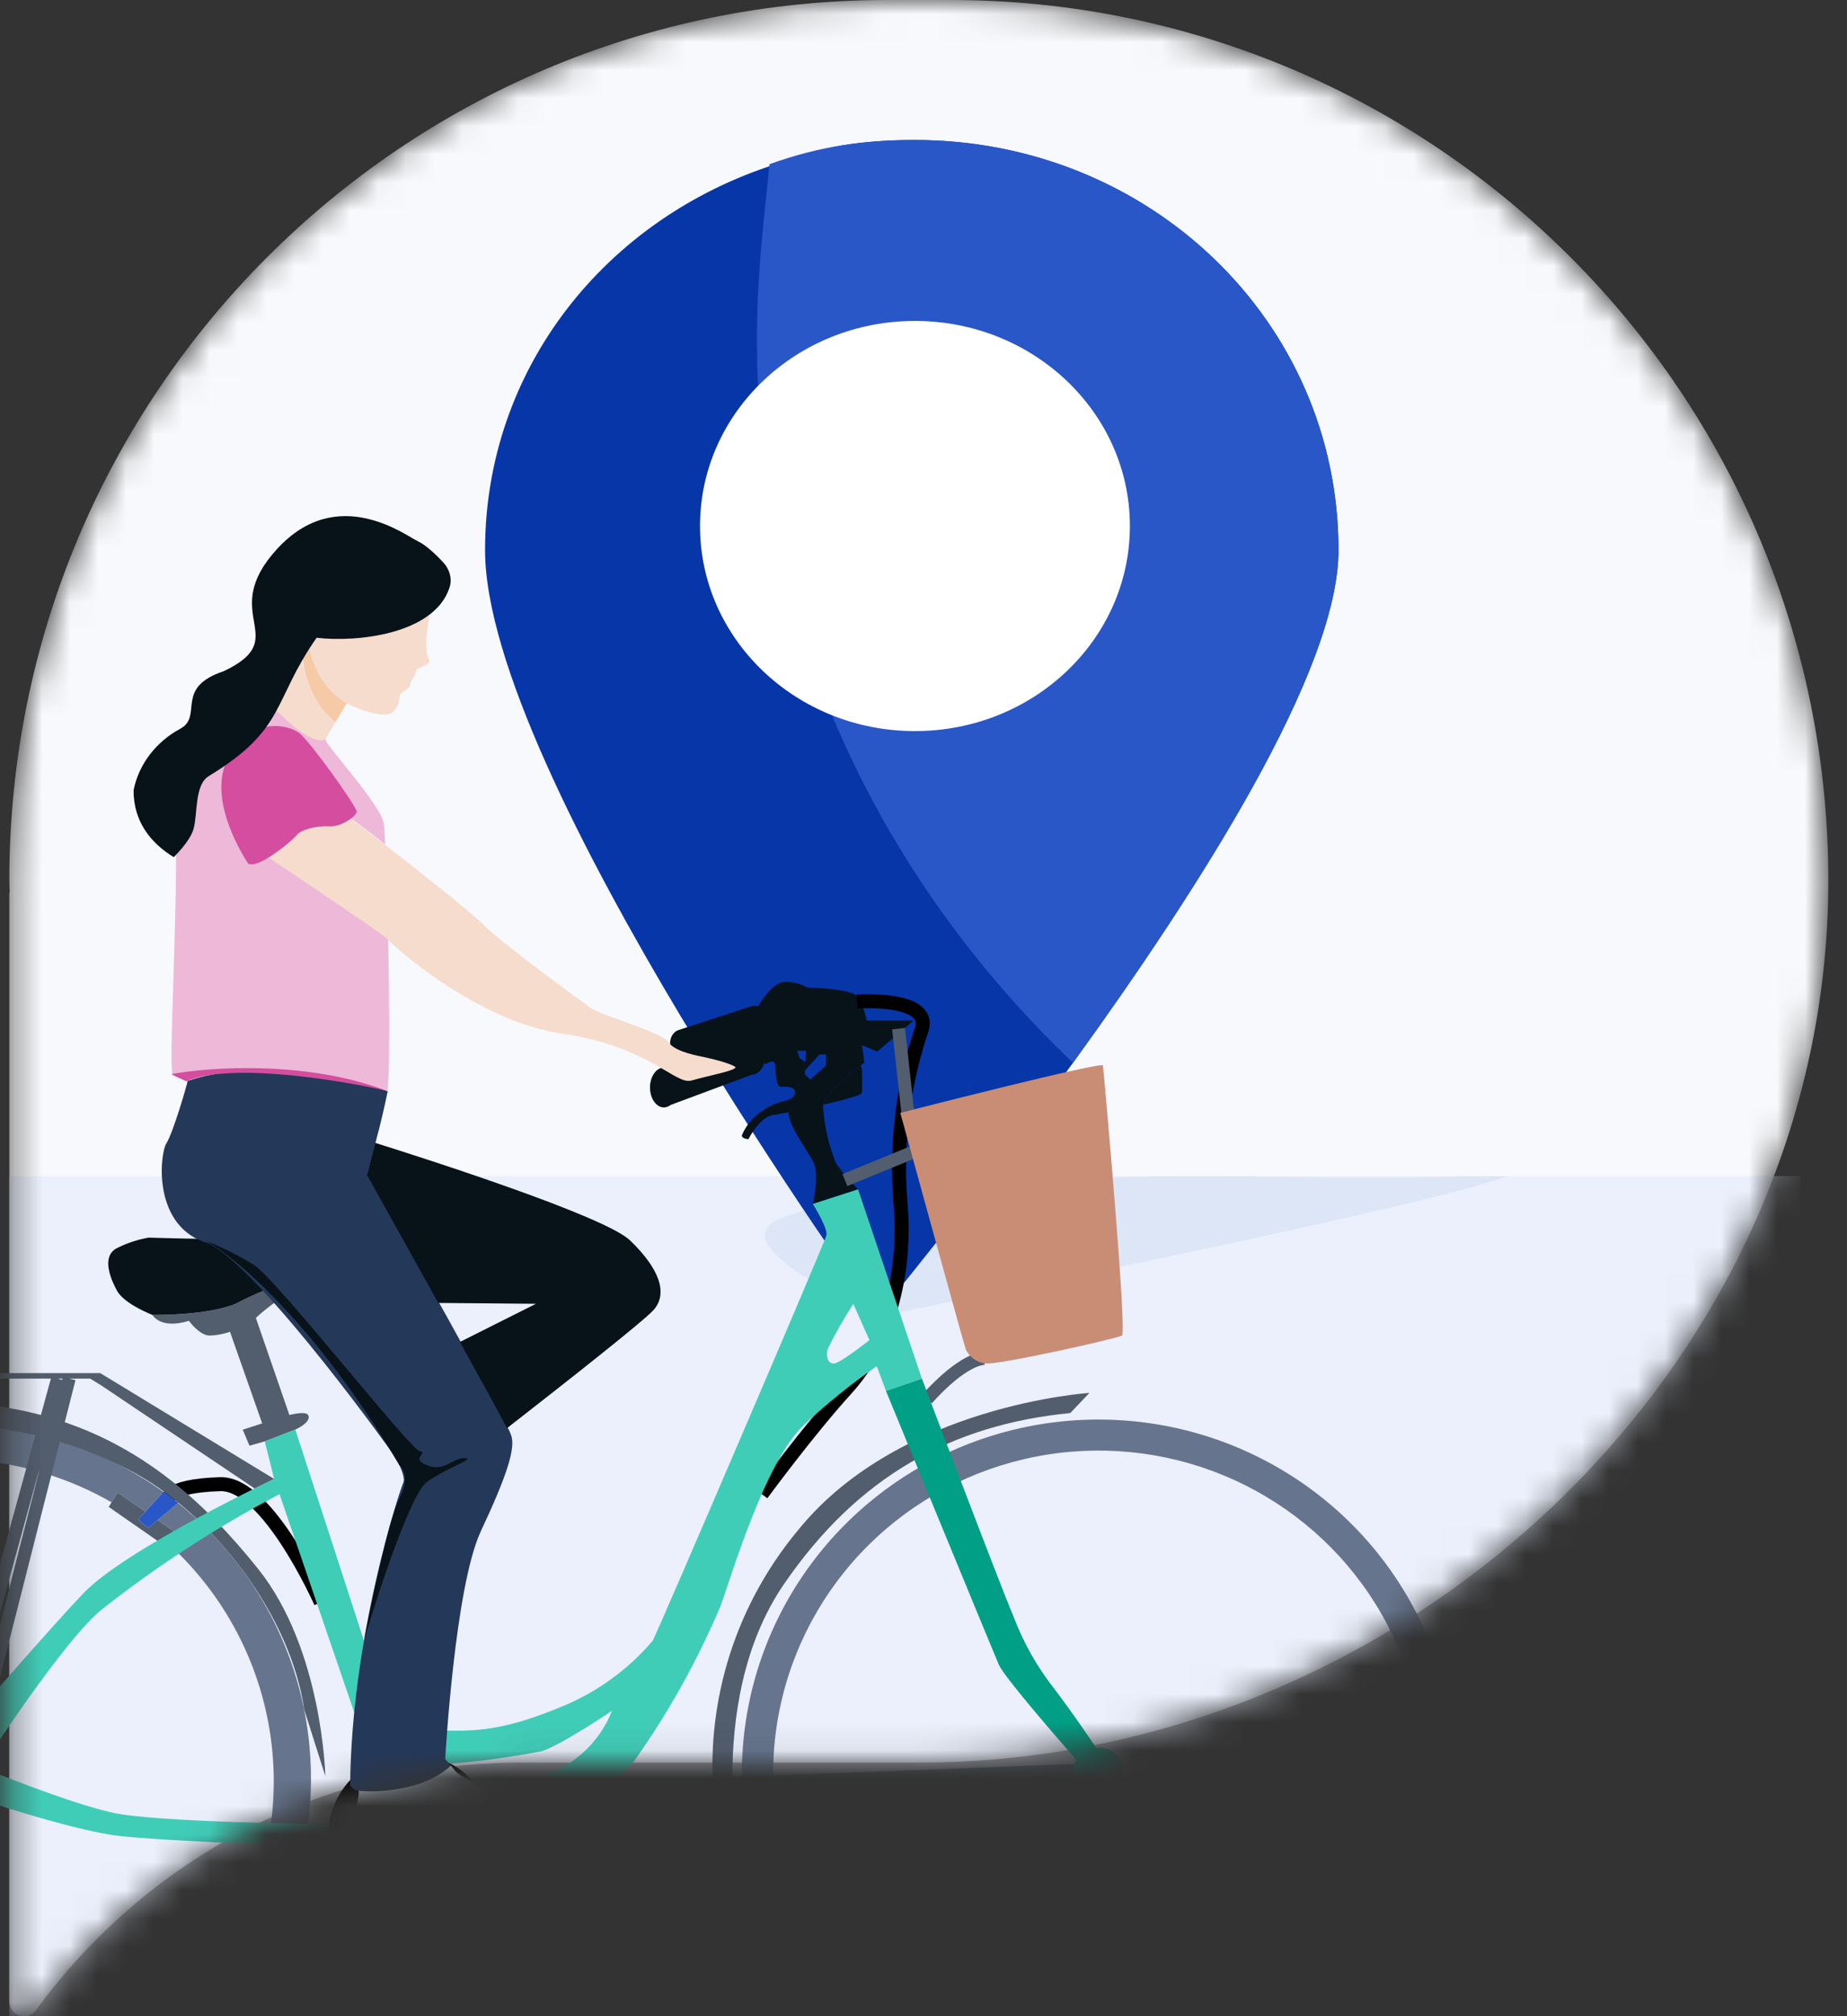 <?xml version="1.0" encoding="UTF-8"?> <svg xmlns="http://www.w3.org/2000/svg" width="66" height="72" viewBox="0 0 66 72" fill="none"><rect x="0" y="0" width="66" height="72" fill="#333333" stroke="none"/><mask id="mask0_1664_3606" style="mask-type:alpha" maskUnits="userSpaceOnUse" x="0" y="0" width="66" height="72"><path d="M33.964 0H31.709C14.382 0 0.333 14.076 0.333 31.437C0.333 31.571 0.34 31.712 0.346 31.846C0.346 31.866 0.333 31.878 0.333 31.898V71.47C0.333 71.989 0.991 72.194 1.292 71.778C5.195 66.426 11.514 62.944 18.637 62.944H32.546C32.635 62.944 32.833 62.944 32.833 62.944C50.16 62.944 65.333 48.803 65.333 31.443C65.333 14.083 51.291 0 33.964 0Z" fill="#F4F6FC"></path></mask><g mask="url(#mask0_1664_3606)"><path d="M33.964 0H31.709C14.382 0 0.333 14.076 0.333 31.437C0.333 31.571 0.34 31.712 0.346 31.846C0.346 31.866 0.333 31.878 0.333 31.898V71.47C0.333 71.989 0.991 72.194 1.292 71.778C5.195 66.426 11.514 62.944 18.637 62.944H32.546C32.635 62.944 32.833 62.944 32.833 62.944C50.16 62.944 65.333 48.803 65.333 31.443C65.333 14.083 51.291 0 33.964 0Z" fill="#F8F9FC"></path><rect x="0.333" y="41.999" width="64" height="60" fill="#E3EAFC" fill-opacity="0.6"></rect><path opacity="0.2" d="M53.833 42C51.585 42.976 31.445 47 31.445 47C31.445 47 25.6 44.506 27.848 43.53C30.096 42.554 37.515 41.903 44.484 42.012C51.228 42.12 50.833 42 53.833 42Z" fill="#A1BEDD"></path><path d="M47.829 19.646C47.829 23.954 42.86 31.708 38.342 37.954C34.727 42.908 31.339 47 31.339 47C31.339 47 17.333 27.615 17.333 19.646C17.333 13.185 21.625 7.8 27.725 5.862C29.306 5.215 30.887 5 32.694 5C41.053 5 47.829 11.461 47.829 19.646Z" fill="#0736A8"></path><path d="M47.829 19.646C47.829 23.954 42.86 31.708 38.342 37.954C31.339 31.277 27.047 22.231 27.047 12.108C27.047 9.954 27.273 8.015 27.499 5.862C29.306 5.215 30.887 5 32.694 5C41.053 5 47.829 11.461 47.829 19.646Z" fill="#2957C8"></path><path d="M32.694 26.108C36.936 26.108 40.375 22.829 40.375 18.785C40.375 14.74 36.936 11.461 32.694 11.461C28.453 11.461 25.014 14.74 25.014 18.785C25.014 22.829 28.453 26.108 32.694 26.108Z" fill="white"></path><path fill-rule="evenodd" clip-rule="evenodd" d="M32.174 52.823C34.27 51.434 36.734 50.693 39.255 50.693C40.929 50.693 42.586 51.02 44.132 51.655C45.679 52.291 47.084 53.221 48.267 54.395C49.451 55.569 50.389 56.962 51.03 58.496C51.67 60.029 52 61.673 52 63.333C52 65.832 51.252 68.276 49.852 70.355C48.452 72.433 46.461 74.053 44.132 75.01C41.803 75.966 39.241 76.217 36.769 75.729C34.296 75.241 32.026 74.037 30.243 72.27C28.461 70.502 27.247 68.25 26.755 65.798C26.263 63.346 26.516 60.805 27.48 58.496C28.445 56.186 30.079 54.212 32.174 52.823ZM32.795 72.92C34.707 74.187 36.955 74.864 39.255 74.864C40.782 74.864 42.294 74.565 43.705 73.986C45.115 73.406 46.397 72.557 47.477 71.486C48.557 70.415 49.413 69.144 49.997 67.745C50.582 66.346 50.883 64.847 50.882 63.333C50.882 61.052 50.2 58.822 48.923 56.926C47.645 55.03 45.829 53.552 43.705 52.679C41.58 51.806 39.242 51.578 36.987 52.023C34.731 52.468 32.659 53.566 31.033 55.179C29.407 56.791 28.3 58.846 27.851 61.083C27.402 63.32 27.633 65.638 28.513 67.745C29.393 69.852 30.883 71.653 32.795 72.92Z" fill="#66758D"></path><path d="M5.631 54.285L6.362 53.673C8.973 55.759 10.65 58.78 11.03 62.083C11.411 65.385 10.464 68.704 8.395 71.319C6.326 73.934 3.301 75.636 -0.024 76.056C-3.349 76.475 -6.707 75.579 -9.371 73.561C-12.034 71.543 -13.789 68.565 -14.255 65.273C-14.721 61.981 -13.86 58.64 -11.86 55.973C-9.859 53.306 -6.879 51.528 -3.566 51.023C-0.253 50.519 3.127 51.33 5.842 53.279L4.943 54.258L5.195 53.984L4.203 53.3L3.987 53.649C1.406 52.169 -1.65 51.729 -4.548 52.421C-7.447 53.113 -9.966 54.884 -11.583 57.368C-13.201 59.851 -13.794 62.857 -13.238 65.762C-12.683 68.667 -11.022 71.249 -8.6 72.972C-6.178 74.696 -3.18 75.43 -0.228 75.023C2.725 74.615 5.407 73.096 7.262 70.781C9.117 68.467 10.003 65.533 9.736 62.588C9.47 59.644 8.072 56.913 5.831 54.962L6.251 54.713L5.631 54.285Z" fill="#66758D"></path><path fill-rule="evenodd" clip-rule="evenodd" d="M7.492 47.694C7.129 47.694 6.751 47.168 6.751 47.168C5.722 47.484 5.449 46.958 5.449 46.958C7.629 46.958 8.431 46.553 8.431 46.553C9.849 45.812 11.404 45.362 13.002 45.232C12.261 45.389 11.536 45.615 10.838 45.907C10.219 46.209 9.648 46.598 9.142 47.063L9.142 47.063L10.341 50.531C10.642 50.458 10.964 50.414 11.019 50.546C11.125 50.801 10.553 51.051 10.553 51.051L9.462 51.472L8.915 51.627L8.673 51.056L9.369 50.831L8.219 47.559C7.985 47.641 7.74 47.687 7.492 47.694Z" fill="#525D6D"></path><path d="M12.26 44.106C11.7 43.926 9.672 44.211 8.673 44.241C7.674 44.271 5.313 44.196 5.313 44.196C4.918 44.265 4.535 44.392 4.178 44.572C3.633 44.857 3.92 45.607 4.178 46.088C4.435 46.568 5.449 46.958 5.449 46.958C7.629 46.958 8.431 46.553 8.431 46.553C9.849 45.812 11.404 45.362 13.002 45.232C13.086 45.122 13.143 44.993 13.168 44.857C13.084 44.672 12.959 44.508 12.802 44.378C12.644 44.248 12.459 44.155 12.26 44.106Z" fill="#071219"></path><path fill-rule="evenodd" clip-rule="evenodd" d="M32.645 36.444H30.966C30.911 36.145 30.803 35.858 30.647 35.596C30.43 35.294 28.849 35.265 28.849 35.265C28.598 35.123 28.312 35.054 28.023 35.064C27.573 35.093 27.109 35.905 27.109 35.905L27.114 35.927C27.135 35.935 27.156 35.944 27.176 35.955C27.077 35.914 26.967 35.905 26.862 35.93L24.195 36.801C24.082 36.868 23.999 36.975 23.965 37.101C23.93 37.226 23.946 37.36 24.009 37.474C24.045 37.6 24.128 37.706 24.241 37.772C24.354 37.838 24.488 37.857 24.616 37.827C24.568 37.845 24.517 37.853 24.466 37.849L23.725 38.124C23.45 38.124 23.227 38.443 23.227 38.836C23.227 39.229 23.45 39.548 23.725 39.548C23.811 39.545 23.893 39.515 23.959 39.461L26.855 38.383C27.06 38.383 27.237 38.206 27.313 37.952L27.353 38.008C27.353 38.008 27.709 37.732 27.709 38.095C27.709 38.458 27.783 38.807 27.885 38.807C27.894 38.807 27.906 38.807 27.92 38.806C28.063 38.803 28.438 38.794 28.413 39.028C28.385 39.283 27.958 39.33 27.958 39.33C27.649 39.418 27.36 39.566 27.109 39.766C26.842 39.969 26.634 40.24 26.508 40.55C26.508 40.666 26.743 40.681 26.743 40.681C26.743 40.681 27.138 39.896 27.607 39.824C27.708 39.808 27.917 39.769 28.177 39.717C28.163 40.035 28.525 40.615 28.811 41.074C28.907 41.227 28.995 41.367 29.057 41.48C29.306 41.93 29.045 42.994 29.045 42.994L30.662 42.473C30.376 42.188 30.113 41.88 29.877 41.552C29.607 40.89 29.448 40.188 29.408 39.475C29.438 39.054 30.814 38.008 30.814 38.008L30.889 37.944L30.8 37.325L31.351 37.549L32.645 36.444ZM27.353 37.672C27.353 37.715 27.35 37.758 27.345 37.799C27.35 37.757 27.353 37.714 27.353 37.672ZM28.808 37.525H28.487L28.572 37.789L28.777 37.928L28.808 37.525ZM28.955 38.554L29.515 38.05V37.654H29.286L28.764 38.223V38.372L28.955 38.554Z" fill="#071219"></path><path d="M30.761 38.05C30.515 38.241 29.482 39.066 29.415 39.45C30.136 39.283 30.793 39.108 30.8 39.028C30.815 38.865 30.8 38.182 30.8 38.182L30.761 38.05Z" fill="#071219"></path><path d="M30.624 35.762C30.624 35.762 33.291 35.581 32.942 36.743C32.274 38.717 32.012 40.803 32.171 42.879C32.429 45.668 31.627 48.072 30.247 49.589C28.867 51.106 27.219 53.356 27.219 53.356" stroke="black" stroke-width="0.5" stroke-miterlimit="10"></path><path d="M11.464 57.219C11.464 57.219 9.576 52.953 7.872 53.001C5.851 53.059 5.972 53.61 5.972 53.61" stroke="black" stroke-width="0.5" stroke-miterlimit="10"></path><path d="M5.285 54.574L4.943 54.259L5.195 53.984L4.203 53.3L3.885 53.813L5.674 55.056L6.251 54.713L5.631 54.285L5.285 54.574Z" fill="#525D6D"></path><path d="M5.852 53.268L4.943 54.258L5.285 54.574L6.372 53.665C6.202 53.527 6.028 53.395 5.852 53.268Z" fill="#2957C8"></path><path d="M31.88 36.76L32.235 39.991L32.694 39.941L32.339 36.709L31.88 36.76Z" fill="#525D6D"></path><path d="M30.279 42.356L32.733 41.35L32.558 40.923L30.104 41.928L30.279 42.356Z" fill="#525D6D"></path><path d="M33.125 49.962C33.301 50.111 33.301 50.111 33.301 50.111L33.302 50.111L33.304 50.108L33.313 50.098C33.321 50.088 33.333 50.074 33.35 50.056C33.382 50.02 33.43 49.967 33.49 49.904C33.61 49.777 33.779 49.608 33.973 49.437C34.168 49.265 34.384 49.095 34.6 48.965C34.819 48.833 35.019 48.753 35.185 48.739L35.145 48.279C34.877 48.302 34.606 48.422 34.361 48.57C34.113 48.719 33.874 48.908 33.667 49.09C33.46 49.273 33.281 49.453 33.154 49.586C33.091 49.653 33.04 49.709 33.005 49.748C32.995 49.76 32.985 49.77 32.978 49.779L32.964 49.794L32.953 49.807L32.95 49.81L32.95 49.811L32.949 49.812C32.949 49.812 32.949 49.812 32.95 49.813L32.957 49.819L33.125 49.962Z" fill="#525D6D"></path><path fill-rule="evenodd" clip-rule="evenodd" d="M3.585 49.036H-7.895V49.23H-3.437L-3.666 49.26L-3.549 50.153C-5.519 50.362 -7.439 50.989 -9.171 52.013C-12.06 53.762 -14.798 57.96 -15 59.709L-13.953 59.249C-13.953 59.249 -13.605 58.347 -12.913 57.154L-3.228 63.178L-2.984 62.786L-12.673 56.76L-12.799 56.961C-12.717 56.825 -12.632 56.685 -12.542 56.544L-12.654 56.751L-2.328 62.338L-2.107 61.932L-12.419 56.353C-11.312 54.654 -9.606 52.679 -7.307 51.83C-6.064 51.355 -4.765 51.054 -3.446 50.931L-2.226 60.218L-2.217 60.216V60.929L-1.932 61.805L-1.472 61.918L-0.118 60.356L-0.118 60.356L-0.117 60.355L-0.084 60.317L-0.107 60.315L2.137 51.489C2.958 51.737 3.758 52.057 4.527 52.446C7.711 54.078 10.399 57.783 10.869 61.045L11.625 63.424C11.625 63.424 11.53 58.91 9.225 56.028C7.244 53.549 5.09 51.736 2.315 50.789L2.697 49.287L2.473 49.23H3.22L3.625 49.479L9.099 53.154L9.797 52.815L3.585 49.036ZM-0.342 60.299L-0.565 60.242L1.452 52.309L-0.737 60.273L-0.342 60.299ZM-0.972 60.257L-1.147 60.209L-1.322 60.233L-0.972 60.257ZM-1.557 60.217L-2.87 50.889C-2.908 50.891 -2.947 50.893 -2.985 50.895L-1.768 60.157L-1.998 60.188L-1.557 60.217ZM1.461 50.531L1.819 49.23H-2.636L-2.517 50.082C-1.375 50.046 -0.225 50.149 0.908 50.397C1.095 50.438 1.279 50.483 1.461 50.531ZM-2.406 50.871L-1.128 59.95L1.262 51.255C0.415 51.056 -0.45 50.933 -1.324 50.888C-1.685 50.869 -2.045 50.863 -2.406 50.871ZM-2.98 50.104L-3.099 49.263L-2.87 49.23H-3.204L-3.088 50.112C-3.052 50.109 -3.016 50.106 -2.98 50.104ZM2.223 49.276L2.058 49.23H2.234L2.223 49.276Z" fill="#525D6D"></path><path d="M26.511 67.026L25.902 67.816C25.902 67.816 25.457 64.113 25.457 62.969C25.483 59.897 26.586 56.929 28.575 54.574C32.195 50.17 38.929 49.742 38.929 49.742L38.244 50.461C34.02 50.875 30.65 52.716 28.004 56.586C26.539 58.727 26.173 61.367 26.169 63.457L38.366 62.995L38.383 63.456L26.174 63.919C26.216 65.731 26.511 67.026 26.511 67.026Z" fill="#525D6D"></path><path d="M18.87 66.623V65.979C18.872 65.897 18.902 65.818 18.958 65.756L16.457 65.363C16.408 64.941 16.207 64.552 15.892 64.264C15.577 63.977 15.168 63.812 14.74 63.798C14.312 63.785 13.894 63.924 13.561 64.191C13.228 64.457 13.002 64.834 12.926 65.251C12.849 65.669 12.926 66.1 13.143 66.466C13.359 66.832 13.701 67.109 14.107 67.246C14.512 67.383 14.953 67.371 15.35 67.212C15.747 67.054 16.074 66.759 16.27 66.382L18.872 66.63C18.872 66.627 18.87 66.626 18.87 66.623Z" fill="#66758D"></path><path d="M-3.361 68.724L-3.024 68.451L-2.856 68.808L-3.002 68.82L-3.46 68.858C-3.439 68.806 -3.405 68.76 -3.361 68.724ZM-1.58 62.408C-1.539 62.425 -1.5 62.443 -1.462 62.463L-1.464 62.512L-1.481 62.973L-1.5 63.473L-1 63.492L-0.731 63.502C-0.723 63.562 -0.719 63.623 -0.719 63.683C-0.721 63.83 -0.747 63.976 -0.796 64.115L-0.921 64.467L-0.855 64.514L-1.68 65.328L-1.85 65.495L-1.827 65.732L-1.827 65.734L-1.808 65.933L-1.658 66.064C-1.605 66.11 -1.572 66.174 -1.564 66.241C-1.557 66.309 -1.575 66.377 -1.616 66.433L-1.727 66.585L-1.725 66.608L-1.758 66.661L-1.816 66.588L-1.955 66.539C-2.007 66.52 -2.053 66.487 -2.087 66.444C-2.12 66.401 -2.14 66.35 -2.145 66.296L-2.157 66.149L-2.248 66.032L-2.255 66.024L-2.352 65.898L-2.504 65.852L-3.826 65.447L-3.805 65.121L-3.662 65.089L-3.484 65.05L-3.373 64.905L-3.37 64.902L-3.167 64.637L-3.334 64.348C-3.45 64.146 -3.512 63.917 -3.514 63.685C-3.514 63.504 -3.478 63.325 -3.408 63.158C-3.339 62.99 -3.236 62.838 -3.107 62.709C-2.977 62.581 -2.823 62.478 -2.653 62.408C-2.483 62.338 -2.3 62.302 -2.116 62.302C-1.932 62.302 -1.75 62.338 -1.58 62.408ZM-2.718 68.177L-2.676 68.142L-2.696 68.173L-2.718 68.177ZM13.918 67.885L13.573 67.772L13.276 67.567C13.023 67.392 12.804 67.171 12.632 66.913C12.29 66.402 12.155 65.784 12.253 65.18C12.335 64.675 12.574 64.211 12.934 63.85L13.224 63.559L13.273 63.561L13.401 63.484C13.841 63.217 14.358 63.092 14.878 63.132C15.496 63.179 16.073 63.455 16.494 63.904C16.775 64.204 16.973 64.565 17.075 64.954L16.875 64.923C16.758 64.53 16.535 64.174 16.228 63.895C15.825 63.527 15.302 63.315 14.755 63.298C14.209 63.281 13.674 63.458 13.248 63.8C12.821 64.141 12.532 64.624 12.433 65.161C12.334 65.697 12.433 66.251 12.712 66.721C12.99 67.191 13.428 67.544 13.946 67.72C14.464 67.895 15.027 67.88 15.535 67.677C15.934 67.518 16.278 67.251 16.529 66.909L16.733 66.928C16.516 67.247 16.225 67.514 15.879 67.703L16.118 68.142L15.879 67.703C15.336 67.999 14.7 68.082 14.098 67.936C14.037 67.921 13.977 67.904 13.918 67.885ZM19.37 66.47V66.132H21.573V66.47H19.37Z" fill="black" stroke="black"></path><path d="M39.255 62.41C39.226 62.41 39.199 62.416 39.171 62.419C38.848 61.936 38.312 61.154 37.714 60.359C37.07 59.551 36.559 58.648 36.2 57.683C35.772 56.703 32.942 49.229 32.942 49.229L31.658 49.67C31.658 49.67 35.459 58.907 35.69 59.445C35.872 59.87 37.703 61.981 38.466 62.851C38.359 63.025 38.313 63.229 38.336 63.431C38.358 63.634 38.448 63.823 38.59 63.969C38.733 64.116 38.92 64.211 39.123 64.241C39.327 64.27 39.534 64.232 39.713 64.132C39.891 64.032 40.032 63.876 40.112 63.689C40.192 63.501 40.207 63.293 40.154 63.096C40.102 62.899 39.986 62.725 39.823 62.601C39.66 62.477 39.461 62.41 39.255 62.41Z" fill="#019F85"></path><path d="M30.662 42.473L29.045 42.994C29.045 42.994 29.591 43.856 29.53 44.117C29.47 44.377 23.487 58.307 23.326 58.588C22.443 59.627 21.32 60.439 20.052 60.953C18.212 61.714 17.242 61.816 16.09 61.805C15.395 61.799 14.7 61.755 14.009 61.674L10.553 51.051L9.461 51.472L9.796 52.815C9.796 52.815 4.49 55.321 2.994 56.884C1.498 58.447 -1.831 62.336 -1.831 62.336L-2.218 62.135L-3.332 63.197L-3.241 63.927L-2.939 63.541C-2.906 63.456 -2.857 63.379 -2.793 63.314C-2.729 63.249 -2.653 63.197 -2.568 63.162C-2.484 63.127 -2.393 63.109 -2.301 63.11C-2.21 63.111 -2.119 63.131 -2.035 63.167C-1.951 63.204 -1.876 63.257 -1.814 63.324C-1.751 63.39 -1.703 63.469 -1.672 63.554C-1.641 63.64 -1.628 63.731 -1.634 63.821C-1.64 63.912 -1.664 64.001 -1.705 64.082L-0.524 64.137L-0.085 64.457C-0.085 64.457 2.852 65.414 4.308 65.569C5.763 65.723 9.57 65.885 10.229 65.883C10.397 65.883 10.97 65.867 11.743 65.841C11.735 65.751 11.729 65.66 11.729 65.569C11.73 65.405 11.745 65.242 11.773 65.08L11.729 65.142C11.729 65.142 5.662 65.082 4.065 64.741C2.468 64.4 -0.664 63.114 -0.664 63.114C-0.664 63.114 2.347 58.447 3.701 57.425C5.668 55.883 7.772 54.522 9.987 53.356L13.286 62.982C13.717 62.752 14.199 62.631 14.689 62.631C15.179 62.63 15.662 62.751 16.093 62.98C17.191 62.894 18.283 62.746 19.364 62.536C20.055 62.318 21.87 61.093 21.87 61.093C21.637 61.684 21.264 62.212 20.784 62.633C20.304 63.054 19.73 63.356 19.109 63.514C18.432 63.716 17.781 63.88 17.201 64.012C17.493 64.472 17.65 65.005 17.653 65.549C17.943 65.534 18.231 65.498 18.515 65.442C19.183 65.242 21.527 64.34 22.699 62.837C23.91 61.118 24.933 59.278 25.751 57.345C26.095 56.423 27.327 52.181 28.742 50.874C29.553 50.118 30.418 49.421 31.329 48.787L31.658 49.67L32.941 49.229L30.662 42.473ZM29.795 48.693C29.569 48.694 29.508 48.424 29.584 48.154C29.856 47.607 30.159 47.076 30.492 46.563L31.067 47.854C31.067 47.854 30.023 48.691 29.795 48.693Z" fill="#40CDB8"></path><path d="M32.171 39.742C32.171 39.742 39.389 37.891 39.412 38.049C39.436 38.208 40.279 47.581 40.092 47.694C39.904 47.806 35.616 48.759 35.217 48.689C35.068 48.673 34.926 48.62 34.803 48.535C34.68 48.449 34.581 48.335 34.514 48.201C34.444 48.015 32.171 39.742 32.171 39.742Z" fill="#C98D76"></path><path d="M19.987 65.452C19.694 65.423 19.338 65.408 18.906 65.423C17.315 65.481 12.728 65.936 12.728 65.936C12.357 65.862 12.929 63.942 12.805 63.942C12.882 63.957 14.906 64.147 16.11 63.048C16.157 63.107 16.203 63.165 16.28 63.253C16.636 63.693 19.477 64.617 19.91 64.851C20.219 65.027 20.08 65.305 19.987 65.452Z" fill="#D9E6F5"></path><path d="M17.176 54.694C16.249 56.702 15.909 62.814 15.909 62.814C15.909 62.814 15.909 62.814 16.11 63.048C14.906 64.148 12.882 63.942 12.805 63.942C12.681 63.972 12.512 63.767 12.512 63.767C12.558 58.387 14.303 53.169 14.411 52.949C14.52 52.73 14.133 52.041 14.133 52.041C14.133 52.041 9.432 45.427 7.461 44.405C5.438 43.848 5.7 41.224 5.947 40.828C6.194 40.432 6.704 38.673 6.704 38.6C9.793 37.559 13.855 38.966 13.855 38.966C13.763 39.421 13.593 40.168 13.423 40.784C13.268 41.414 13.129 41.927 13.129 41.927C13.129 41.927 14.396 44.199 15.678 46.5C15.94 46.969 16.203 47.438 16.45 47.893C17.207 49.256 17.871 50.458 18.134 50.971C18.211 51.103 18.242 51.191 18.257 51.234C18.443 51.689 18.118 52.686 17.176 54.694Z" fill="#243859"></path><path d="M15.256 52.921C14.683 53.33 13.524 56.838 13.016 58.541C13.285 57.151 13.912 54.198 14.271 53.517C14.629 52.836 14.42 52.438 14.271 52.325C11.332 47.352 8.447 44.916 7.372 44.32C7.67 44.434 8.429 44.763 9.074 45.172C9.88 45.682 14.629 51.729 14.987 51.814C15.346 51.899 14.629 52.069 15.256 52.325C15.883 52.58 16.152 52.069 16.6 52.069C17.048 52.069 15.973 52.41 15.256 52.921Z" fill="#071219"></path><path d="M11.987 25.79C11.817 26.068 11.662 26.346 11.631 26.405C11.631 26.405 11.214 26.904 9.315 24.793C9.284 24.764 9.268 24.734 9.237 24.72C9.237 24.72 9.902 23.342 10.782 22.125C10.736 22.653 10.751 23.122 10.797 23.532C10.983 24.808 11.585 25.482 11.987 25.79Z" fill="#F6DCCD"></path><path d="M13.84 38.966C13.84 38.966 9.778 37.559 6.689 38.6C6.689 38.526 6.349 38.512 6.179 38.38C6.009 38.248 6.333 33.103 6.287 29.849C6.287 29.659 6.287 29.454 6.318 29.263C6.472 28.955 6.658 28.56 6.92 28.017C7.677 26.405 8.326 25.657 9.314 24.778C11.214 26.889 11.631 26.39 11.631 26.39C11.554 26.522 13.655 28.779 13.716 29.424C13.732 29.527 13.747 29.791 13.763 30.157C13.284 29.776 12.836 29.439 12.481 29.175C12.573 29.102 12.635 29.029 12.651 28.97C12.681 28.823 10.952 26.434 10.627 26.214C10.303 25.994 9.083 25.599 8.202 27.064C7.322 28.53 8.882 30.744 8.882 30.744C9.021 30.802 9.268 30.714 9.546 30.553C9.546 30.553 13.701 33.309 13.871 33.514C13.917 35.903 13.932 38.468 13.84 38.966Z" fill="#EEB8D8"></path><path d="M15.346 23.626C15.315 23.758 14.898 23.882 14.898 23.882L14.797 24.163C14.797 24.163 14.659 24.338 14.659 24.456C14.659 24.558 14.55 24.602 14.365 24.734C14.18 24.866 14.396 25.071 14.041 25.423C13.685 25.76 12.373 25.115 12.373 25.115C11.631 24.705 11.245 23.987 11.06 23.268C10.936 22.814 10.905 22.345 10.905 21.935C11.307 21.392 11.77 20.879 12.218 20.572C13.716 19.516 14.967 20.425 15.076 20.572C15.184 20.718 15.346 21.384 15.346 21.838C15.361 22.278 15.077 22.945 15.346 23.626Z" fill="#F6DCCD"></path><path d="M24.713 38.585C24.127 38.761 23.215 37.369 20.095 36.914C16.991 36.46 14.025 33.748 13.855 33.543C13.67 33.338 9.531 30.582 9.531 30.582C9.963 30.333 10.457 29.923 10.55 29.791C10.705 29.6 11.245 29.454 11.693 29.483C11.987 29.498 12.296 29.336 12.481 29.19C12.821 29.454 13.269 29.805 13.763 30.172C15.184 31.271 16.914 32.649 17.269 33.015C17.887 33.66 20.821 35.786 21.146 36.02C21.47 36.24 23.663 36.885 23.864 37.193C24.065 37.501 24.636 37.647 25.161 37.75C25.687 37.867 26.042 37.969 26.258 38.087C26.459 38.204 25.316 38.409 24.713 38.585Z" fill="#F6DCCD"></path><path d="M12.747 28.993C12.731 29.039 12.684 29.13 12.573 29.206C12.383 29.358 12.067 29.525 11.767 29.509C11.308 29.479 10.739 29.631 10.597 29.828C10.502 29.95 10.012 30.375 9.554 30.648C9.285 30.816 9.016 30.907 8.874 30.846C8.874 30.846 7.293 28.553 8.178 27.034C9.08 25.515 10.328 25.925 10.66 26.153C11.008 26.365 12.778 28.841 12.747 28.993Z" fill="#D44D9E"></path><path d="M12.388 25.115C12.388 25.115 12.187 25.467 11.986 25.789C11.585 25.482 10.982 24.807 10.812 23.517C10.751 23.107 10.751 22.653 10.797 22.11C10.843 22.052 10.89 21.993 10.921 21.934C10.921 22.345 10.967 22.814 11.075 23.268C11.26 23.987 11.647 24.69 12.388 25.115Z" fill="#F6CAA7"></path><path d="M15.883 20.135C15.883 20.135 16.219 20.509 16.062 20.986C15.514 22.653 12.748 22.945 11.314 22.775C11.268 22.833 11.362 22.706 11.314 22.775C9.727 25.039 10.239 26.024 7.461 27.714C6.952 28.024 7.066 29.03 6.92 29.587C6.8 30.047 6.207 30.609 6.207 30.609C5.373 30.096 4.773 29.332 4.773 28.225C4.953 27.288 5.592 26.478 6.442 26.024C7.276 25.57 6.207 24.563 7.999 23.967C10.508 22.775 7.739 21.964 9.901 19.604C12.079 17.23 14.55 19.164 14.952 19.34C15.354 19.531 15.883 20.135 15.883 20.135Z" fill="#071219"></path><path d="M23.37 46.764C23.061 47.13 20.265 49.329 18.118 51C17.84 50.472 17.192 49.285 16.435 47.922L19.153 46.559L15.662 46.529C14.38 44.228 13.114 41.956 13.114 41.956C13.114 41.956 13.253 41.443 13.408 40.813C15.184 41.37 21.64 43.437 22.52 44.301C23.54 45.284 23.879 46.163 23.37 46.764Z" fill="#071219"></path><path d="M19.987 65.452C19.941 65.511 19.91 65.54 19.91 65.54C19.616 65.745 13.099 65.994 12.728 65.936C12.728 65.936 17.3 65.481 18.906 65.423C19.338 65.408 19.694 65.423 19.987 65.452Z" fill="#A1BEDD"></path><path d="M13.822 38.955C10.956 37.865 7.491 38.103 6.117 38.359L6.655 38.614C8.232 37.933 12.09 38.558 13.822 38.955Z" fill="#D44D9E"></path></g></svg> 